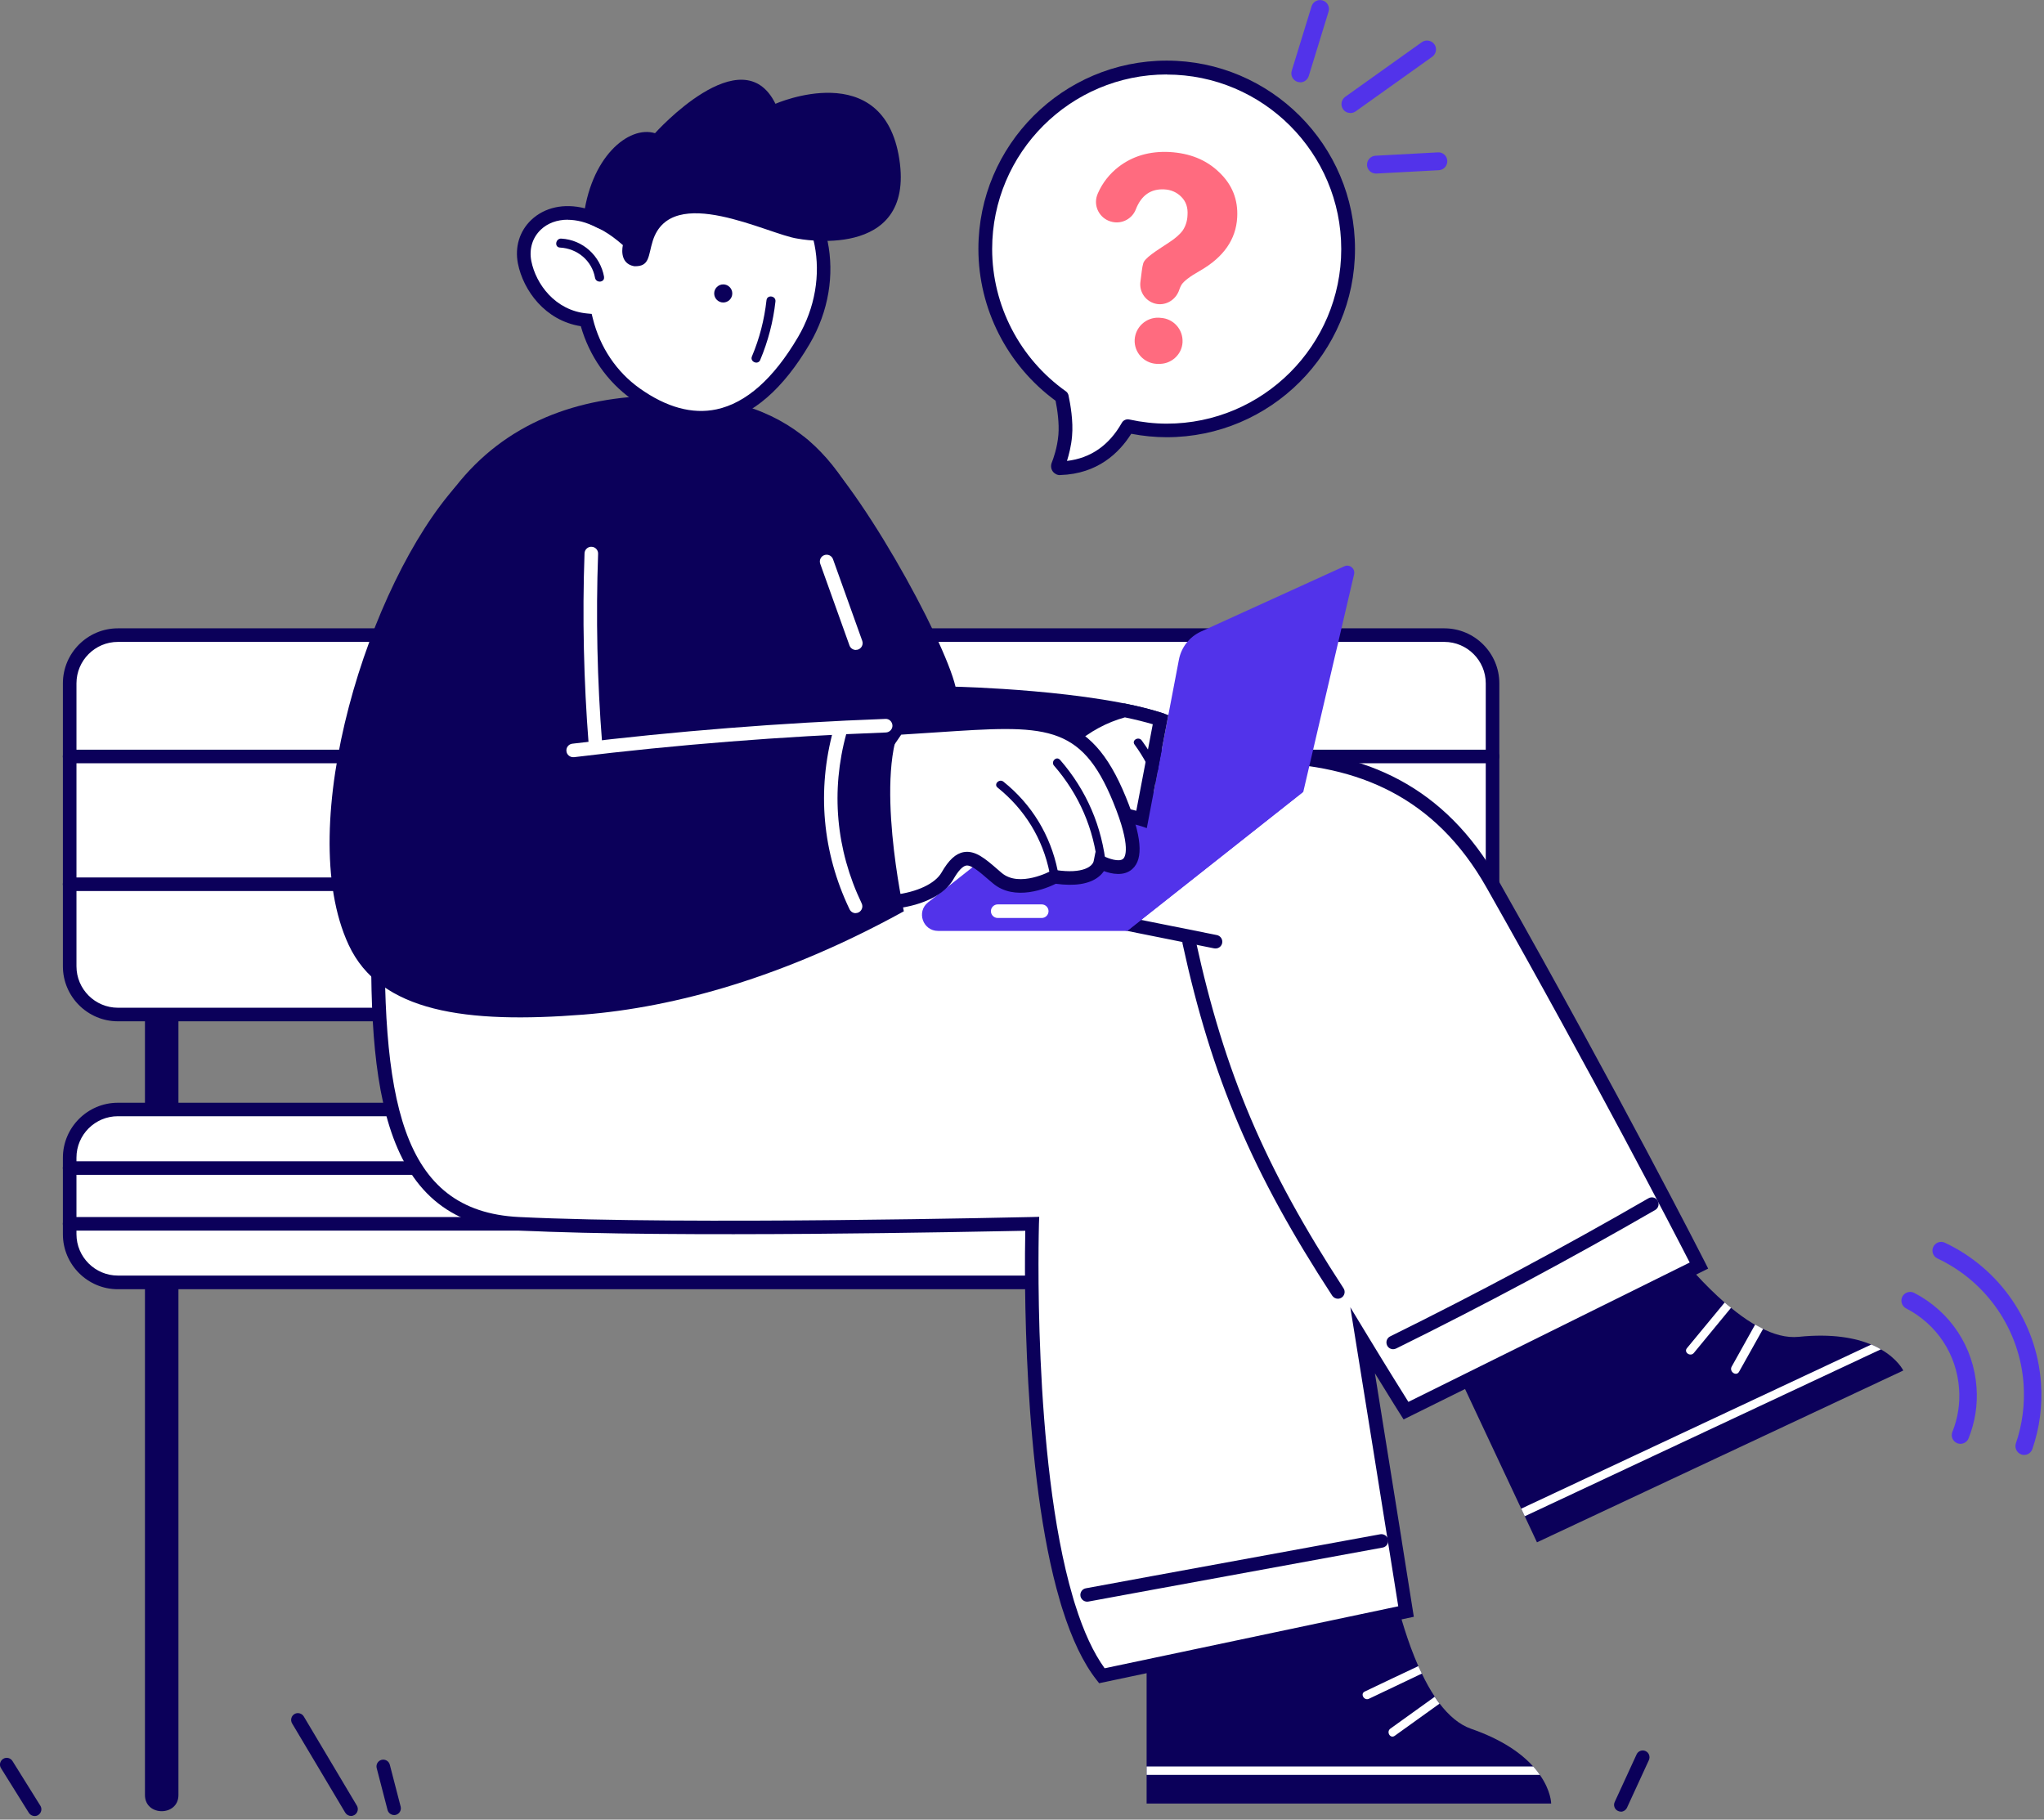 <svg xmlns="http://www.w3.org/2000/svg" width="419" height="373" viewBox="0 0 419 373" fill="none"><rect x="0" y="0" width="419" height="373" fill="#808080" stroke="none"/><g clip-path="url(#clip0_34_18929)"><path d="M29.715 189.508V367.962C29.715 372.376 36.578 372.376 36.578 367.962V189.508C36.578 185.094 29.715 185.094 29.715 189.508Z" fill="#0B005A"></path><path d="M296.07 130.191H24.152C18.692 130.191 14.266 134.618 14.266 140.078V198.097C14.266 203.557 18.692 207.983 24.152 207.983H296.07C301.53 207.983 305.956 203.557 305.956 198.097V140.078C305.956 134.618 301.53 130.191 296.07 130.191Z" fill="white"></path><path d="M296.07 209.355H24.17C17.956 209.355 12.893 204.291 12.893 198.078V140.077C12.893 133.863 17.956 128.8 24.17 128.8H296.07C302.283 128.8 307.347 133.863 307.347 140.077V198.078C307.347 204.291 302.283 209.355 296.07 209.355ZM24.17 131.582C19.477 131.582 15.675 135.403 15.675 140.077V198.078C15.675 202.77 19.496 206.573 24.17 206.573H296.07C300.762 206.573 304.565 202.752 304.565 198.078V140.077C304.565 135.384 300.744 131.582 296.07 131.582H24.17Z" fill="#0B005A"></path><path d="M296.068 227.422H24.15C18.69 227.422 14.264 231.848 14.264 237.308V253C14.264 258.46 18.69 262.886 24.15 262.886H296.068C301.528 262.886 305.954 258.46 305.954 253V237.308C305.954 231.848 301.528 227.422 296.068 227.422Z" fill="white"></path><path d="M296.068 264.277H24.168C17.954 264.277 12.891 259.213 12.891 253V237.326C12.891 231.113 17.954 226.049 24.168 226.049H296.068C302.281 226.049 307.345 231.113 307.345 237.326V253C307.345 259.213 302.281 264.277 296.068 264.277ZM24.168 228.813C19.475 228.813 15.673 232.633 15.673 237.308V252.981C15.673 257.674 19.494 261.476 24.168 261.476H296.068C300.76 261.476 304.563 257.655 304.563 252.981V237.308C304.563 232.615 300.742 228.813 296.068 228.813H24.168Z" fill="#0B005A"></path><path d="M305.955 156.455H14.264C13.504 156.455 12.873 155.824 12.873 155.064C12.873 154.303 13.504 153.673 14.264 153.673H305.955C306.715 153.673 307.346 154.303 307.346 155.064C307.346 155.824 306.715 156.455 305.955 156.455Z" fill="#0B005A"></path><path d="M305.955 182.646H14.264C13.504 182.646 12.873 182.015 12.873 181.254C12.873 180.494 13.504 179.863 14.264 179.863H305.955C306.715 179.863 307.346 180.494 307.346 181.254C307.346 182.015 306.715 182.646 305.955 182.646Z" fill="#0B005A"></path><path d="M305.955 240.832H14.264C13.504 240.832 12.873 240.201 12.873 239.441C12.873 238.68 13.504 238.05 14.264 238.05H305.955C306.715 238.05 307.346 238.68 307.346 239.441C307.346 240.201 306.715 240.832 305.955 240.832Z" fill="#0B005A"></path><path d="M305.955 252.258H14.264C13.504 252.258 12.873 251.627 12.873 250.867C12.873 250.106 13.504 249.476 14.264 249.476H305.955C306.715 249.476 307.346 250.106 307.346 250.867C307.346 251.627 306.715 252.258 305.955 252.258Z" fill="#0B005A"></path><path d="M317.974 369.706H235.045V339.045L284.476 319.792C284.476 319.792 286.368 331.626 290.746 341.549C290.987 342.069 291.228 342.569 291.469 343.07C292.266 344.758 293.157 346.372 294.121 347.8C294.437 348.301 294.77 348.764 295.104 349.21C296.978 351.658 299.111 353.513 301.522 354.366C308.014 356.61 311.928 359.485 314.283 362.101C314.84 362.676 315.285 363.269 315.656 363.826C317.974 367.127 317.974 369.706 317.974 369.706Z" fill="#0B005A"></path><path d="M315.656 363.826H235.045V362.101H314.283C314.84 362.676 315.285 363.269 315.656 363.826Z" fill="white"></path><path d="M291.452 343.07C287.853 344.795 284.236 346.501 280.619 348.226C279.636 348.69 278.765 347.206 279.766 346.742C283.383 345.017 287 343.292 290.636 341.586C290.673 341.586 290.71 341.549 290.747 341.549C290.988 342.068 291.229 342.569 291.47 343.07H291.452Z" fill="white"></path><path d="M295.087 349.228C292.007 351.417 288.966 353.643 285.887 355.831C284.978 356.462 284.124 354.997 285.015 354.347C288.057 352.177 291.08 349.989 294.103 347.818C294.419 348.319 294.753 348.783 295.087 349.228Z" fill="white"></path><path d="M390.166 280.933L315.064 316.156L312.56 310.814L311.836 309.256L298.24 280.302L338.62 249.976C338.62 249.976 345.372 259.899 353.551 267.021C353.978 267.374 354.405 267.763 354.85 268.097C356.296 269.284 357.762 270.36 359.264 271.269C359.765 271.566 360.266 271.844 360.748 272.085C363.475 273.532 366.183 274.292 368.724 274.033C375.531 273.328 380.298 274.255 383.581 275.609C384.323 275.925 384.972 276.24 385.547 276.592C389.053 278.596 390.147 280.933 390.147 280.933H390.166Z" fill="#0B005A"></path><path d="M285.849 315.377C284.198 304.99 281.842 290.263 279.338 274.775C284.606 283.418 288.241 289.187 288.241 289.187L348.301 259.454C348.301 259.454 331.144 225.715 305.974 181.254C280.804 136.794 227.051 159.367 173.854 171.943L174.206 173.798C154.582 174.039 134.958 174.725 115.427 176.617C102.666 177.878 90.145 180.401 77.7 183.091C76.624 221.764 78.998 249.531 106.375 250.866C141.265 252.591 211.6 250.866 211.6 250.866C211.6 250.866 210.079 298.739 218.593 327.712C218.741 328.268 218.926 328.806 219.093 329.344C220.893 335.094 223.118 339.991 225.882 343.515L288.241 330.346C288.241 330.346 287.444 325.245 286.127 317.046C286.034 316.49 285.941 315.952 285.849 315.359V315.377Z" fill="white"></path><path d="M225.326 345.054L224.788 344.368C222.08 340.937 219.725 336.003 217.758 329.752C217.591 329.214 217.406 328.639 217.258 328.083C209.616 302.096 210.005 260.585 210.172 252.276C199.896 252.498 138.056 253.797 106.302 252.239C76.81 250.792 75.27 220.039 76.309 183.035L76.346 181.94L77.403 181.718C88.773 179.251 102.017 176.524 115.298 175.226C131.954 173.594 149.668 172.722 172.538 172.407L172.241 170.867L173.539 170.552C181.07 168.771 188.693 166.768 196.075 164.82C241.834 152.801 285.052 141.45 307.18 180.531C332.072 224.509 349.359 258.452 349.526 258.786L350.156 260.047L287.723 290.967L287.055 289.91C287.055 289.91 284.996 286.664 281.843 281.508C283.92 294.399 285.831 306.325 287.24 315.136C287.296 315.488 287.352 315.804 287.389 316.119L289.819 331.421L225.326 345.036V345.054ZM213.029 249.438L212.973 250.903C212.973 251.385 211.545 298.888 219.91 327.322C220.058 327.879 220.225 328.398 220.392 328.917C222.117 334.445 224.158 338.822 226.439 341.975L286.628 329.27L284.607 316.601C284.551 316.267 284.495 315.934 284.44 315.581C282.789 305.194 280.433 290.485 277.929 274.997L276.798 267.968L280.489 274.051C284.384 280.469 287.426 285.329 288.706 287.369L346.372 258.805C343.034 252.294 326.897 221.096 304.713 181.922C283.642 144.695 241.426 155.787 196.725 167.547C189.75 169.383 182.554 171.275 175.413 172.982L175.821 175.17H174.17C150.576 175.486 132.492 176.357 115.52 178.008C102.796 179.251 90.072 181.848 79.017 184.222C77.941 225.64 82.096 248.288 106.394 249.475C140.82 251.163 210.821 249.475 211.526 249.475L212.991 249.438H213.029Z" fill="#0B005A"></path><path d="M249.18 194.424C249.18 194.424 248.994 194.424 248.901 194.405L226.143 189.842C225.382 189.694 224.9 188.952 225.048 188.21C225.197 187.45 225.939 186.967 226.681 187.116L249.439 191.679C250.2 191.827 250.682 192.569 250.534 193.311C250.404 193.979 249.829 194.424 249.18 194.424Z" fill="#0B005A"></path><path d="M385.565 276.592L312.559 310.814L311.836 309.256L383.599 275.609C384.341 275.925 384.99 276.24 385.565 276.592Z" fill="white"></path><path d="M354.848 268.079C352.307 271.176 349.748 274.255 347.225 277.334C346.52 278.188 345.11 277.223 345.797 276.37C348.356 273.272 350.898 270.175 353.457 267.096C353.494 267.059 353.513 267.021 353.55 267.003C353.977 267.355 354.403 267.745 354.848 268.079Z" fill="white"></path><path d="M359.783 271.529C358.188 274.386 356.574 277.261 354.979 280.136C354.404 281.156 355.925 282.232 356.5 281.174C358.151 278.262 359.765 275.332 361.415 272.401L359.783 271.529Z" fill="white"></path><path d="M274.257 266.224C273.812 266.224 273.367 266.002 273.089 265.594C256.729 240.498 248.401 220.948 242.41 193.441C242.243 192.699 242.725 191.957 243.467 191.79C244.209 191.623 244.951 192.105 245.118 192.847C251.035 219.983 259.252 239.292 275.407 264.073C275.834 264.722 275.649 265.575 274.999 266.002C274.758 266.15 274.499 266.224 274.239 266.224H274.257Z" fill="#0B005A"></path><path d="M285.589 276.574C285.069 276.574 284.587 276.295 284.346 275.795C284.012 275.108 284.29 274.274 284.977 273.94C302.839 265.129 320.664 255.595 337.914 245.635C338.581 245.246 339.435 245.468 339.806 246.136C340.195 246.804 339.954 247.657 339.305 248.028C321.999 258.025 304.137 267.578 286.201 276.425C285.997 276.518 285.793 276.574 285.589 276.574Z" fill="#0B005A"></path><path d="M222.858 328.323C222.209 328.323 221.616 327.86 221.486 327.192C221.356 326.431 221.838 325.708 222.599 325.578L236.083 323.093C251.924 320.181 265.278 317.732 282.936 314.505C283.678 314.375 284.42 314.876 284.55 315.618C284.68 316.378 284.179 317.102 283.437 317.231C265.779 320.459 252.406 322.907 236.584 325.819L223.081 328.305C223.081 328.305 222.914 328.323 222.821 328.323H222.858Z" fill="#0B005A"></path><path d="M71.968 372.247C71.485 372.247 71.04 372.006 70.762 371.56L59.874 353.272C59.484 352.604 59.707 351.751 60.356 351.361C61.005 350.972 61.877 351.194 62.267 351.844L73.155 370.132C73.544 370.8 73.322 371.653 72.672 372.043C72.45 372.173 72.209 372.247 71.968 372.247Z" fill="#0B005A"></path><path d="M80.798 372.062C80.186 372.062 79.611 371.654 79.444 371.023L77.218 362.435C77.032 361.693 77.478 360.933 78.219 360.747C78.961 360.562 79.722 361.007 79.907 361.749L82.133 370.337C82.319 371.079 81.874 371.839 81.132 372.025C81.02 372.062 80.89 372.062 80.779 372.062H80.798Z" fill="#0B005A"></path><path d="M7.105 372.265C6.641 372.265 6.196 372.043 5.918 371.616L0.205 362.453C-0.203 361.804 0.001 360.951 0.65 360.543C1.299 360.135 2.152 360.339 2.56 360.988L8.273 370.151C8.681 370.8 8.477 371.653 7.828 372.061C7.606 372.21 7.346 372.265 7.086 372.265H7.105Z" fill="#0B005A"></path><path d="M332.256 371.357C332.071 371.357 331.866 371.32 331.681 371.227C330.976 370.911 330.679 370.077 330.995 369.391L335.483 359.634C335.799 358.929 336.633 358.633 337.32 358.948C338.025 359.263 338.321 360.098 338.006 360.803L333.517 370.559C333.276 371.06 332.775 371.375 332.256 371.375V371.357Z" fill="#0B005A"></path><path d="M267.172 162.298H218.946L190.252 184.964C187.804 186.893 189.176 190.825 192.292 190.825H231.077L267.19 162.298H267.172Z" fill="#5233EA"></path><path d="M277.577 117.708L267.171 162.279L231.076 190.807L235.083 169.754L236.826 160.61L237.42 157.494L239.497 146.587L241.667 135.217C242.149 132.695 243.819 130.543 246.174 129.467L275.592 116.075C276.668 115.593 277.836 116.558 277.577 117.708Z" fill="#5233EA"></path><path d="M213.549 188.173H204.516C203.756 188.173 203.125 187.542 203.125 186.782C203.125 186.021 203.756 185.391 204.516 185.391H213.549C214.31 185.391 214.94 186.021 214.94 186.782C214.94 187.542 214.31 188.173 213.549 188.173Z" fill="white"></path><path d="M238.885 146.365C224.25 141.394 195.871 140.764 195.871 140.764C193.59 131.044 175.561 97.861 164.691 89.44L167.214 156.789C167.214 156.789 200.527 162.317 220.744 166.379C226.439 159.701 231.688 151.577 238.885 146.384V146.365Z" fill="#0B005A"></path><path d="M234.007 167.956C230.371 166.899 222.655 165.267 210.988 163.059C214.995 154.175 222.043 147.868 230.557 145.624C233.45 146.218 235.862 146.83 237.902 147.516L234.007 167.956Z" fill="white"></path><path d="M230.594 147.052C232.764 147.497 234.656 147.979 236.307 148.461L232.931 166.194C230.001 165.433 224.362 164.172 213.029 162.02C216.906 154.471 223.156 149.111 230.594 147.052ZM230.52 144.195C220.689 146.662 213.029 154.063 209.041 164.098C221.264 166.379 232.171 168.605 235.083 169.755L239.497 146.588C236.901 145.642 233.822 144.863 230.52 144.195Z" fill="#0B005A"></path><path d="M237.42 157.494L236.827 160.61C235.806 157.735 234.378 155.101 232.579 152.634C231.911 151.744 233.395 150.891 234.044 151.781C235.38 153.58 236.511 155.491 237.42 157.494Z" fill="#0B005A"></path><path d="M180.681 175.338C184.187 154.656 192.051 86.417 144.345 81.576C110.42 78.126 80.632 93.595 78.907 149.073C78.424 164.45 77.645 178.973 77.516 191.994C112.461 189.972 146.998 184.464 180.7 175.356L180.681 175.338Z" fill="#0B005A"></path><path d="M175.451 133.233C174.876 133.233 174.338 132.881 174.134 132.306L168.143 115.575C167.884 114.852 168.255 114.054 168.978 113.795C169.701 113.535 170.499 113.906 170.759 114.629L176.75 131.36C177.009 132.083 176.638 132.881 175.915 133.141C175.767 133.196 175.6 133.215 175.451 133.215V133.233Z" fill="white"></path><path d="M184 149.241C212.249 147.608 221.653 144.733 229.499 163.931C237.345 183.11 225.585 176.711 225.585 176.711C225.585 176.711 225.066 181.069 216.163 179.697C216.163 179.697 208.836 183.759 204.403 179.957C199.97 176.154 197.614 173.539 194.22 179.511C190.826 185.484 175.894 186.764 171.721 182.294C165.34 175.468 184.018 149.241 184.018 149.241H184Z" fill="white"></path><path d="M180.55 186.374C176.804 186.374 172.853 185.558 170.701 183.258C163.746 175.82 180.903 151.225 182.869 148.443L183.258 147.905L183.926 147.868C186.801 147.701 189.491 147.515 191.995 147.348C214.178 145.864 223.378 145.252 230.798 163.411C234.044 171.35 234.47 176.024 232.115 178.138C230.39 179.696 227.849 179.14 226.29 178.565C226.012 178.973 225.641 179.4 225.103 179.808C223.23 181.236 220.299 181.681 216.423 181.162C214.661 182.034 208.02 184.89 203.513 181.05L202.678 180.346C200.749 178.676 199.099 177.248 198.041 177.434C197.318 177.563 196.409 178.528 195.426 180.253C193.683 183.332 189.287 185.558 183.685 186.225C182.702 186.337 181.645 186.411 180.569 186.411L180.55 186.374ZM184.742 150.594C177.824 160.462 168.716 177.063 172.723 181.347C174.374 183.109 178.733 183.963 183.351 183.425C188.007 182.868 191.716 181.125 193.015 178.843C194.48 176.284 195.927 174.948 197.578 174.67C199.933 174.28 201.955 176.005 204.496 178.213L205.312 178.917C208.985 182.052 215.44 178.528 215.495 178.491L215.903 178.268L216.367 178.342C222.117 179.214 223.99 177.526 224.194 176.506L224.565 174.651L226.235 175.486C227.144 175.968 229.407 176.784 230.241 176.042C230.575 175.746 232.022 173.798 228.201 164.45C221.542 148.146 214.141 148.647 192.162 150.112C189.843 150.26 187.376 150.427 184.742 150.594Z" fill="#0B005A"></path><path d="M93.596 99.549C75.66 119.489 60.024 169.087 71.468 193.682C77.904 207.519 95.581 209.874 119.619 207.982C138.316 206.499 160.76 200.322 185.28 186.8C185.28 186.8 178.993 158.217 185.28 147.348L121.456 151.354L121.029 97.397L93.596 99.549Z" fill="#0B005A"></path><path d="M216.813 178.454C215.329 171.183 211.49 164.877 205.703 160.24C204.849 159.553 203.625 160.759 204.497 161.445C210.061 165.915 213.752 171.906 215.162 178.918C215.385 179.994 217.036 179.548 216.813 178.454Z" fill="#0B005A"></path><path d="M217.276 155.75C216.553 154.915 215.347 156.14 216.071 156.956C221.209 162.873 224.269 169.94 225.03 177.73C225.141 178.824 226.847 178.824 226.755 177.73C225.938 169.457 222.748 162.019 217.295 155.75H217.276Z" fill="#0B005A"></path><path d="M122.067 153.895C121.343 153.895 120.731 153.339 120.676 152.615C119.656 139.632 119.359 126.444 119.823 113.423C119.841 112.662 120.509 112.032 121.269 112.087C122.03 112.106 122.642 112.755 122.605 113.534C122.141 126.444 122.419 139.52 123.439 152.411C123.495 153.172 122.92 153.84 122.16 153.914C122.122 153.914 122.085 153.914 122.048 153.914L122.067 153.895Z" fill="white"></path><path d="M117.486 155.213C116.8 155.213 116.188 154.693 116.114 153.988C116.021 153.228 116.559 152.542 117.32 152.449C138.539 149.871 160.129 148.164 181.497 147.367C182.257 147.311 182.906 147.942 182.943 148.702C182.981 149.463 182.368 150.112 181.608 150.149C160.315 150.947 138.799 152.634 117.653 155.213C117.598 155.213 117.542 155.213 117.486 155.213Z" fill="white"></path><path d="M175.413 187.19C174.893 187.19 174.392 186.893 174.151 186.392C168.568 174.744 167.437 162.02 170.831 149.611C171.035 148.869 171.814 148.424 172.538 148.646C173.28 148.85 173.706 149.611 173.502 150.353C170.275 162.112 171.351 174.15 176.637 185.187C176.971 185.873 176.674 186.707 175.988 187.041C175.802 187.134 175.598 187.171 175.394 187.171L175.413 187.19Z" fill="white"></path><path d="M157.623 34.371C146.142 27.619 130.728 32.516 123.198 45.333C123.179 45.37 123.161 45.425 123.124 45.462C121.899 44.813 120.694 44.331 119.525 44.053C111.809 42.105 106.282 47.466 107.524 53.772C108.619 59.281 113.237 64.975 120.156 65.624C121.658 71.708 125.238 77.143 130.339 80.741C145.734 91.648 157.234 82.596 164.765 69.798C172.295 57 169.105 41.141 157.623 34.389V34.371Z" fill="white"></path><path d="M143.657 86.992C139.094 86.992 134.346 85.267 129.542 81.854C124.497 78.274 120.806 72.97 119.062 66.867C111.736 65.717 107.266 59.522 106.171 54.032C105.503 50.619 106.505 47.354 108.916 45.073C111.643 42.495 115.631 41.623 119.878 42.699C120.75 42.921 121.659 43.237 122.605 43.663C130.803 30.902 146.532 26.246 158.329 33.183C170.441 40.325 173.873 57.055 165.971 70.503C160.555 79.721 154.323 85.137 147.441 86.621C146.198 86.881 144.937 87.029 143.657 87.029V86.992ZM116.391 45.036C114.203 45.036 112.255 45.741 110.845 47.095C109.139 48.727 108.434 51.064 108.916 53.512C109.862 58.261 113.832 63.64 120.305 64.252L121.288 64.345L121.529 65.309C122.976 71.17 126.389 76.253 131.156 79.628C136.646 83.523 141.932 84.952 146.866 83.913C152.95 82.615 158.57 77.625 163.578 69.112C170.701 56.999 167.733 41.957 156.919 35.613C146.124 29.27 131.527 33.944 124.404 46.075L123.736 47.206L122.494 46.724C121.325 46.112 120.212 45.685 119.211 45.425C118.246 45.184 117.3 45.054 116.41 45.054L116.391 45.036Z" fill="#0B005A"></path><path d="M148.257 62.008C149.282 62.008 150.112 61.177 150.112 60.153C150.112 59.128 149.282 58.298 148.257 58.298C147.233 58.298 146.402 59.128 146.402 60.153C146.402 61.177 147.233 62.008 148.257 62.008Z" fill="#0B005A"></path><path d="M155.844 73.767C157.458 69.927 158.497 65.921 158.96 61.803C159.09 60.616 157.254 60.356 157.124 61.544C156.679 65.531 155.696 69.371 154.138 73.062C153.674 74.156 155.38 74.88 155.844 73.785V73.767Z" fill="#0B005A"></path><path d="M123.829 56.74C123.05 52.437 119.47 49.154 115.056 48.912C113.869 48.857 113.591 50.693 114.796 50.749C118.339 50.934 121.344 53.42 121.974 56.944C122.197 58.112 124.033 57.908 123.811 56.74H123.829Z" fill="#0B005A"></path><path d="M163.486 48.912C157.532 48.077 137.611 37.375 133.809 49.376C132.844 52.436 133.234 54.699 129.988 54.569C126.742 53.976 127.688 50.248 127.688 50.248C124.776 47.688 122.958 46.835 119.545 45.221C120.88 32.219 128.875 25.652 134.272 27.303C134.272 27.303 152.116 7.364 158.96 21.275C158.96 21.275 181.107 11.519 184.353 32.627C187.599 53.735 163.486 48.912 163.486 48.912Z" fill="#0B005A"></path><path d="M401.349 295.882C401.349 295.882 401.256 295.864 401.219 295.845C400.31 295.474 399.847 294.436 400.218 293.527C401.349 290.707 401.813 287.721 401.59 284.661C401.089 277.594 397.027 271.454 390.739 268.208C389.868 267.763 389.515 266.669 389.96 265.797C390.406 264.925 391.518 264.573 392.372 265.018C399.791 268.839 404.577 276.091 405.17 284.401C405.43 287.999 404.873 291.505 403.538 294.844C403.185 295.716 402.221 296.161 401.331 295.882H401.349Z" fill="#5233EA"></path><path d="M414.389 298.146H414.352C413.424 297.812 412.923 296.792 413.239 295.864C414.574 291.951 415.094 287.87 414.815 283.715C414.036 272.586 407.266 262.718 397.157 257.97C396.267 257.543 395.878 256.486 396.304 255.596C396.731 254.706 397.788 254.316 398.678 254.743C409.956 260.048 417.505 271.065 418.377 283.474C418.711 288.111 418.117 292.674 416.615 297.033C416.299 297.96 415.316 298.461 414.389 298.164V298.146Z" fill="#5233EA"></path><path d="M201.972 51.026C201.972 30.475 218.628 13.837 239.161 13.837C259.694 13.837 276.35 30.493 276.35 51.026C276.35 71.578 259.694 88.216 239.161 88.216C236.416 88.216 233.763 87.9 231.185 87.344C228.959 91.295 224.805 95.728 217.293 95.987C216.996 95.987 216.755 95.691 216.885 95.412C217.311 94.355 218.109 92.037 218.35 89.273C218.591 86.546 218.072 83.338 217.645 81.334C208.167 74.601 201.953 63.546 201.953 51.026H201.972Z" fill="white"></path><path d="M217.293 97.397C216.7 97.397 216.143 97.1 215.791 96.618C215.438 96.098 215.364 95.468 215.587 94.874C215.921 94.039 216.737 91.776 216.959 89.143C217.163 86.731 216.737 83.893 216.384 82.15C206.461 74.879 200.562 63.286 200.562 51.026C200.562 29.732 217.887 12.427 239.162 12.427C260.436 12.427 277.761 29.751 277.761 51.026C277.761 72.301 260.436 89.625 239.162 89.625C236.769 89.625 234.32 89.384 231.891 88.92C229.424 92.834 225.009 97.137 217.349 97.378C217.33 97.378 217.312 97.378 217.275 97.378L217.293 97.397ZM239.162 15.265C219.426 15.265 203.382 31.309 203.382 51.044C203.382 62.581 209.021 73.488 218.48 80.202C218.777 80.406 218.962 80.703 219.037 81.055C219.426 82.873 220.038 86.36 219.76 89.402C219.593 91.406 219.129 93.168 218.721 94.484C223.581 93.909 227.346 91.294 229.962 86.676C230.258 86.138 230.889 85.859 231.483 85.989C234.061 86.546 236.639 86.843 239.162 86.843C258.897 86.843 274.941 70.78 274.941 51.063C274.941 31.346 258.897 15.283 239.162 15.283V15.265Z" fill="#0B005A"></path><path d="M276.814 23.166C276.239 23.166 275.682 22.907 275.33 22.406C274.736 21.59 274.94 20.44 275.756 19.846L291.467 8.643C292.283 8.068 293.433 8.254 294.027 9.07C294.62 9.886 294.416 11.036 293.6 11.629L277.889 22.832C277.574 23.055 277.203 23.166 276.832 23.166H276.814Z" fill="#5233EA"></path><path d="M266.538 16.86C266.353 16.86 266.186 16.841 266 16.786C265.036 16.489 264.498 15.469 264.794 14.504L268.857 1.298C269.153 0.333 270.173 -0.204 271.138 0.092C272.103 0.389 272.64 1.409 272.344 2.374L268.282 15.58C268.04 16.359 267.317 16.879 266.538 16.879V16.86Z" fill="#5233EA"></path><path d="M282.045 35.576C281.081 35.576 280.265 34.815 280.227 33.851C280.172 32.849 280.951 31.977 281.952 31.922L294.751 31.235C295.771 31.161 296.624 31.959 296.68 32.96C296.735 33.962 295.956 34.834 294.955 34.889L282.156 35.576C282.156 35.576 282.082 35.576 282.064 35.576H282.045Z" fill="#5233EA"></path><path d="M237.605 62.359C235.361 62.248 233.598 60.319 233.747 58.038C233.747 57.926 233.784 57.797 233.784 57.685C234.025 55.923 234.099 54.847 234.34 54.031C234.619 52.9 236.9 51.509 239.571 49.747C240.981 48.838 241.927 47.985 242.483 47.187C243.077 46.278 243.392 45.221 243.429 44.089C243.54 42.55 243.114 41.307 242.168 40.361C241.259 39.415 239.998 38.877 238.681 38.822C235.935 38.673 233.969 40.009 232.838 42.902C232.096 44.831 230.056 45.926 228.052 45.499C225.771 45.035 224.287 42.828 224.751 40.547C224.825 40.231 224.918 39.916 225.066 39.601C226.012 37.449 227.459 35.631 229.277 34.222C232.189 31.977 235.676 30.957 239.756 31.161C243.874 31.402 247.269 32.738 249.921 35.316C252.592 37.839 253.816 40.936 253.612 44.553C253.371 49.079 250.83 52.714 246.026 55.478C243.911 56.665 242.65 57.648 242.186 58.39C242.019 58.668 241.871 59.021 241.76 59.336C241.166 61.228 239.441 62.434 237.586 62.359H237.605ZM237.456 74.583H237.067C234.47 74.434 232.467 72.227 232.597 69.63C232.745 67.034 234.952 65.031 237.549 65.123L237.939 65.16C240.535 65.309 242.539 67.516 242.409 70.15V70.187C242.26 72.747 240.016 74.713 237.456 74.583Z" fill="#FF6B7F"></path></g><defs><clipPath id="clip0_34_18929"><rect width="418.469" height="372.265" fill="white"></rect></clipPath></defs></svg>